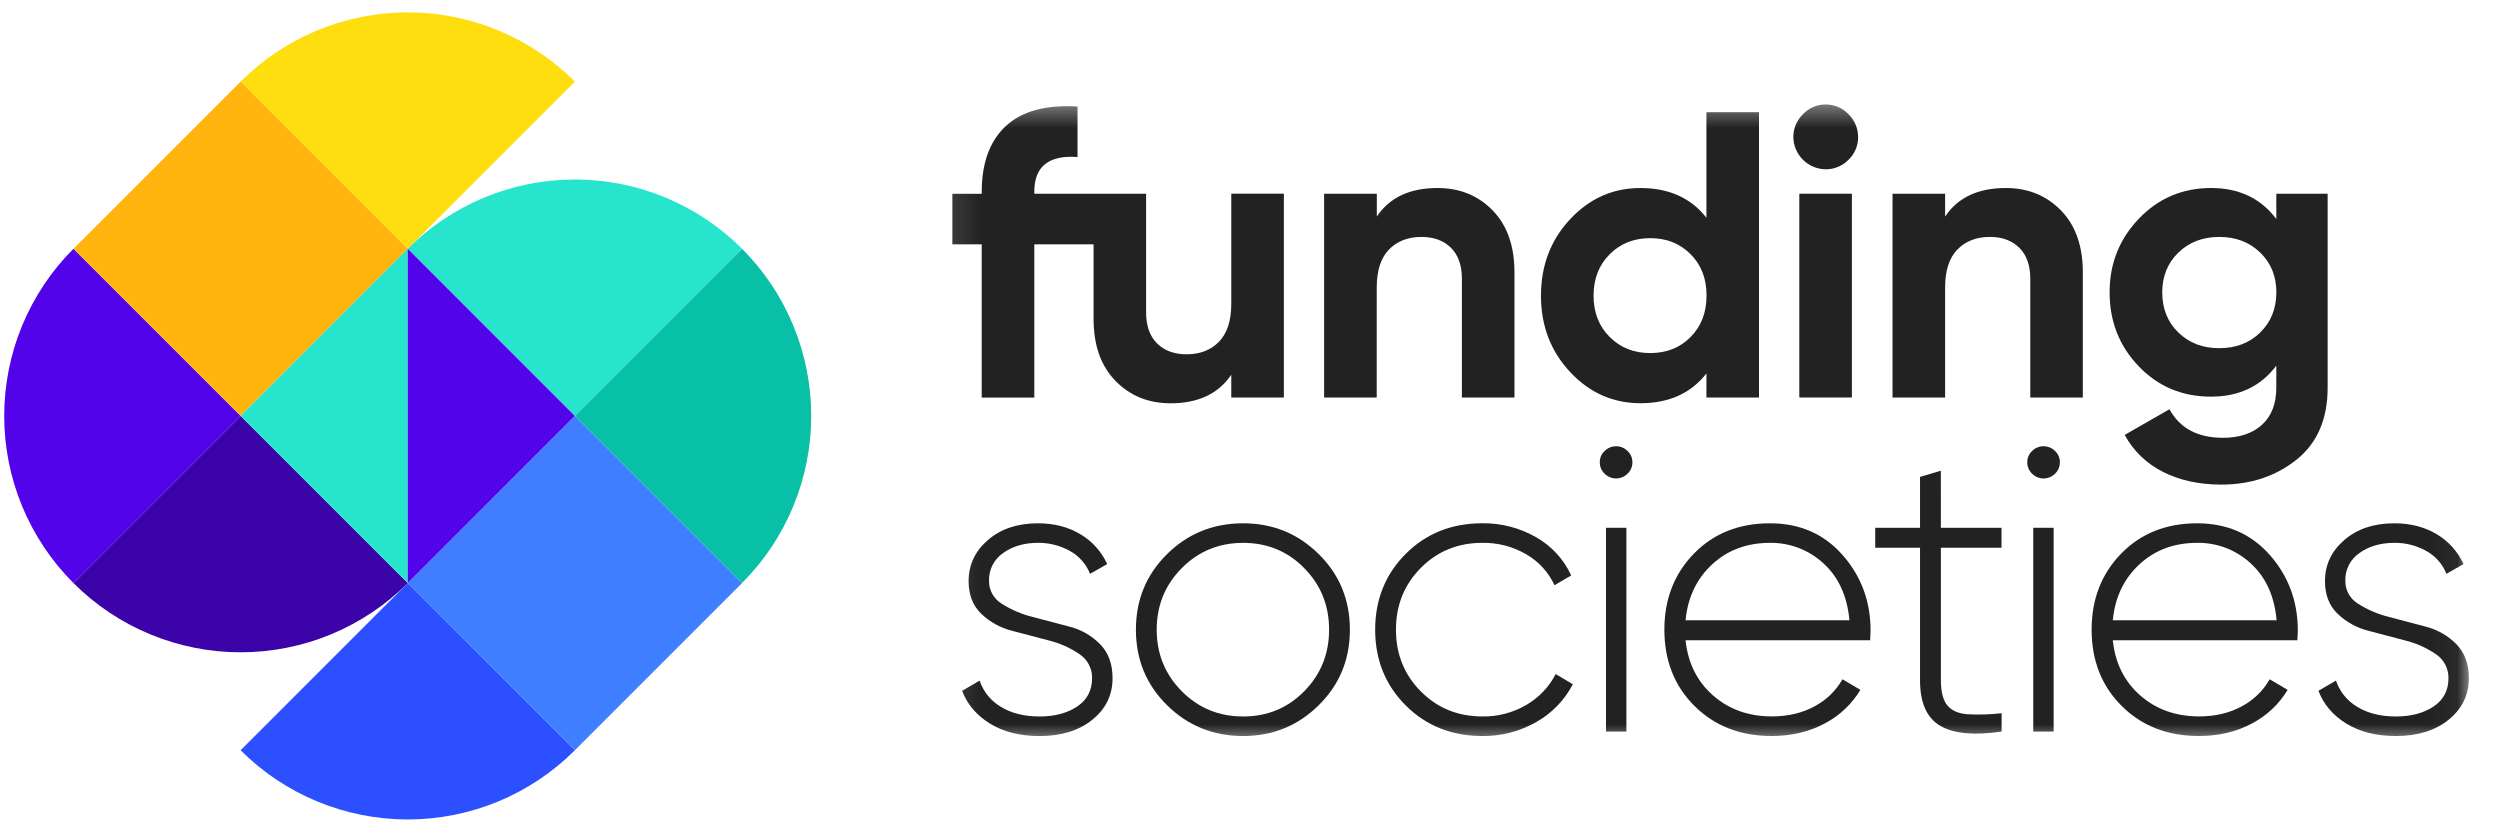 <svg width="88" height="29" viewBox="0 0 88 29" fill="none" xmlns="http://www.w3.org/2000/svg">
<g clip-path="url(#clip0_4441_9280)">
<mask id="mask0_4441_9280" style="mask-type:luminance" maskUnits="userSpaceOnUse" x="33" y="3" width="54" height="24">
<path d="M86.965 3.467H33.109V26.195H86.965V3.467Z" fill="white"/>
</mask>
<g mask="url(#mask0_4441_9280)">
<path d="M43.341 13.189V13.993H45.192V6.818H43.341V10.691C43.341 11.284 43.198 11.729 42.911 12.026C42.624 12.323 42.242 12.471 41.764 12.471C41.333 12.471 40.989 12.344 40.731 12.091C40.473 11.837 40.343 11.471 40.343 10.993V6.82H36.408V6.748C36.408 5.859 36.915 5.452 37.929 5.528V3.75C36.81 3.683 35.969 3.912 35.404 4.438C34.84 4.964 34.557 5.734 34.557 6.75V6.822H33.523V8.601H34.556V13.996H36.408V8.601H38.494V11.227C38.494 12.154 38.751 12.881 39.265 13.407C39.778 13.934 40.426 14.196 41.208 14.196C42.181 14.194 42.892 13.858 43.341 13.189Z" fill="#222222"/>
<path d="M48.461 10.119C48.461 9.526 48.604 9.081 48.891 8.785C49.178 8.488 49.561 8.34 50.039 8.34C50.469 8.34 50.814 8.467 51.072 8.72C51.33 8.973 51.459 9.339 51.459 9.817V13.992H53.309V9.588C53.309 8.66 53.054 7.933 52.542 7.407C52.03 6.881 51.383 6.618 50.598 6.618C49.623 6.618 48.911 6.953 48.464 7.623V6.819H46.609V13.993H48.46L48.461 10.119Z" fill="#222222"/>
<path d="M60.066 13.146V13.992H61.917V3.95H60.066V7.665C59.521 6.968 58.747 6.619 57.743 6.618C56.776 6.618 55.951 6.984 55.268 7.716C54.585 8.447 54.243 9.344 54.242 10.406C54.242 11.467 54.584 12.364 55.268 13.095C55.952 13.827 56.777 14.193 57.743 14.193C58.746 14.193 59.521 13.844 60.066 13.146ZM58.087 12.428C57.514 12.428 57.037 12.239 56.66 11.861C56.282 11.483 56.093 10.998 56.094 10.406C56.094 9.813 56.283 9.327 56.661 8.95C57.038 8.572 57.515 8.383 58.089 8.383C58.662 8.383 59.136 8.572 59.511 8.95C59.887 9.327 60.073 9.813 60.07 10.406C60.07 10.999 59.884 11.484 59.511 11.861C59.139 12.239 58.664 12.428 58.086 12.428H58.087Z" fill="#222222"/>
<path d="M65.186 6.819H63.336V13.992H65.186V6.819Z" fill="#222222"/>
<path d="M64.258 5.959C64.409 5.961 64.559 5.932 64.699 5.874C64.838 5.816 64.964 5.73 65.069 5.622C65.177 5.519 65.262 5.396 65.32 5.259C65.378 5.122 65.407 4.974 65.406 4.826C65.406 4.676 65.377 4.528 65.319 4.39C65.261 4.252 65.176 4.127 65.069 4.022C64.965 3.912 64.84 3.824 64.7 3.765C64.56 3.706 64.41 3.676 64.258 3.678C64.109 3.677 63.961 3.707 63.824 3.766C63.687 3.826 63.564 3.913 63.462 4.022C63.355 4.127 63.27 4.252 63.212 4.39C63.154 4.528 63.124 4.676 63.125 4.826C63.13 5.125 63.251 5.41 63.462 5.622C63.673 5.833 63.959 5.954 64.258 5.959Z" fill="#222222"/>
<path d="M70.602 6.618C69.626 6.618 68.915 6.953 68.468 7.623V6.819H66.617V13.993H68.468V10.119C68.468 9.526 68.611 9.081 68.898 8.785C69.185 8.488 69.568 8.34 70.045 8.34C70.476 8.34 70.82 8.467 71.078 8.72C71.336 8.973 71.466 9.339 71.466 9.817V13.992H73.316V9.588C73.316 8.66 73.059 7.933 72.546 7.407C72.032 6.881 71.384 6.618 70.602 6.618Z" fill="#222222"/>
<path d="M81.933 6.819H80.126V7.709C79.58 6.982 78.815 6.618 77.829 6.618C76.826 6.618 75.98 6.977 75.291 7.694C74.602 8.412 74.258 9.277 74.258 10.291C74.258 11.314 74.6 12.182 75.284 12.895C75.967 13.607 76.816 13.963 77.829 13.962C78.815 13.962 79.58 13.598 80.126 12.871V13.646C80.126 14.21 79.958 14.645 79.623 14.951C79.288 15.257 78.829 15.41 78.246 15.41C77.356 15.41 76.73 15.075 76.366 14.405L74.788 15.309C75.095 15.873 75.569 16.329 76.144 16.613C76.732 16.91 77.414 17.058 78.188 17.058C79.221 17.058 80.103 16.766 80.835 16.183C81.567 15.6 81.933 14.753 81.933 13.644V6.819ZM79.561 11.704C79.183 12.072 78.702 12.256 78.119 12.256C77.536 12.257 77.056 12.072 76.678 11.704C76.299 11.336 76.111 10.865 76.111 10.291C76.111 9.726 76.3 9.26 76.678 8.892C77.056 8.524 77.536 8.34 78.119 8.34C78.702 8.34 79.183 8.524 79.561 8.892C79.939 9.26 80.128 9.726 80.128 10.291C80.126 10.866 79.936 11.337 79.558 11.704H79.561Z" fill="#222222"/>
<path d="M37.636 22.055L36.352 21.717C35.967 21.622 35.599 21.465 35.264 21.253C35.123 21.168 35.007 21.048 34.928 20.904C34.849 20.761 34.81 20.599 34.814 20.435C34.809 20.245 34.852 20.057 34.938 19.888C35.025 19.72 35.152 19.575 35.309 19.468C35.639 19.229 36.047 19.109 36.535 19.108C36.925 19.104 37.31 19.2 37.652 19.388C37.979 19.566 38.233 19.853 38.37 20.199L38.973 19.855C38.774 19.418 38.446 19.052 38.033 18.807C37.607 18.549 37.107 18.42 36.533 18.42C35.816 18.42 35.23 18.616 34.776 19.008C34.322 19.4 34.095 19.883 34.095 20.457C34.095 20.936 34.243 21.318 34.54 21.605C34.844 21.897 35.22 22.103 35.63 22.205L36.914 22.543C37.301 22.638 37.668 22.801 37.997 23.026C38.137 23.118 38.251 23.244 38.328 23.392C38.406 23.54 38.445 23.705 38.441 23.872C38.441 24.302 38.267 24.634 37.918 24.868C37.569 25.102 37.127 25.22 36.591 25.22C36.055 25.22 35.603 25.107 35.236 24.883C34.881 24.675 34.613 24.346 34.482 23.957L33.867 24.317C34.049 24.796 34.376 25.181 34.85 25.472C35.323 25.763 35.904 25.909 36.593 25.909C37.358 25.909 37.977 25.718 38.45 25.335C38.924 24.953 39.161 24.465 39.162 23.872C39.162 23.373 39.015 22.973 38.722 22.675C38.424 22.372 38.048 22.157 37.636 22.055Z" fill="#222222"/>
<path d="M43.758 18.42C42.705 18.42 41.814 18.781 41.082 19.503C40.35 20.225 39.984 21.112 39.984 22.164C39.984 23.217 40.35 24.104 41.082 24.825C41.814 25.546 42.705 25.907 43.758 25.908C44.799 25.908 45.686 25.547 46.418 24.825C47.151 24.103 47.517 23.216 47.516 22.164C47.516 21.112 47.15 20.225 46.418 19.503C45.687 18.781 44.8 18.42 43.758 18.42ZM45.909 24.331C45.326 24.924 44.608 25.22 43.758 25.22C42.907 25.22 42.187 24.924 41.598 24.331C41.01 23.738 40.716 23.015 40.716 22.164C40.716 21.313 41.01 20.591 41.598 19.998C42.186 19.405 42.906 19.109 43.758 19.109C44.609 19.109 45.326 19.405 45.909 19.998C46.493 20.591 46.784 21.313 46.784 22.164C46.784 23.015 46.493 23.737 45.909 24.331Z" fill="#222222"/>
<path d="M53.721 24.817C53.253 25.089 52.72 25.228 52.179 25.219C51.319 25.219 50.597 24.925 50.013 24.337C49.429 23.749 49.137 23.024 49.138 22.163C49.138 21.303 49.429 20.578 50.013 19.99C50.596 19.402 51.319 19.108 52.179 19.108C52.72 19.099 53.253 19.238 53.721 19.51C54.159 19.76 54.507 20.141 54.718 20.6L55.306 20.256C55.047 19.69 54.617 19.221 54.076 18.914C53.5 18.581 52.844 18.41 52.179 18.419C51.098 18.419 50.199 18.778 49.482 19.495C48.766 20.213 48.407 21.102 48.406 22.163C48.406 23.226 48.765 24.115 49.482 24.832C50.2 25.548 51.098 25.907 52.179 25.908C52.845 25.916 53.502 25.745 54.08 25.413C54.628 25.105 55.074 24.644 55.364 24.086L54.761 23.727C54.526 24.182 54.164 24.561 53.721 24.817Z" fill="#222222"/>
<path d="M57.249 18.578H56.531V25.751H57.249V18.578Z" fill="#222222"/>
<path d="M56.886 15.708C56.812 15.708 56.738 15.722 56.669 15.75C56.6 15.778 56.537 15.82 56.485 15.873C56.43 15.923 56.386 15.984 56.356 16.052C56.327 16.12 56.312 16.194 56.313 16.268C56.311 16.344 56.325 16.42 56.355 16.49C56.385 16.561 56.429 16.624 56.485 16.676C56.591 16.782 56.736 16.842 56.886 16.842C57.036 16.842 57.181 16.782 57.288 16.676C57.344 16.624 57.388 16.561 57.418 16.49C57.447 16.42 57.462 16.344 57.46 16.268C57.461 16.194 57.446 16.12 57.416 16.052C57.386 15.984 57.343 15.923 57.288 15.873C57.235 15.82 57.172 15.778 57.104 15.75C57.035 15.722 56.961 15.707 56.886 15.708Z" fill="#222222"/>
<path d="M62.302 18.42C61.211 18.42 60.319 18.776 59.626 19.487C58.932 20.199 58.586 21.09 58.586 22.162C58.586 23.253 58.94 24.149 59.648 24.852C60.356 25.555 61.26 25.907 62.359 25.907C63.057 25.907 63.678 25.761 64.224 25.469C64.746 25.198 65.183 24.788 65.486 24.283L64.855 23.91C64.626 24.312 64.288 24.641 63.879 24.859C63.449 25.096 62.947 25.216 62.373 25.218C61.55 25.218 60.859 24.971 60.298 24.479C59.737 23.986 59.416 23.339 59.332 22.538H65.831C65.831 22.5 65.831 22.443 65.838 22.366C65.844 22.29 65.844 22.232 65.844 22.194C65.844 21.171 65.517 20.286 64.862 19.54C64.207 18.794 63.354 18.42 62.302 18.42ZM59.332 21.834C59.408 21.031 59.719 20.376 60.264 19.869C60.81 19.362 61.489 19.109 62.302 19.108C63 19.098 63.676 19.357 64.188 19.833C64.718 20.316 65.022 20.983 65.101 21.834H59.332Z" fill="#222222"/>
<path d="M68.318 16.569L67.585 16.787V18.578H66.008V19.281H67.585V23.943C67.585 24.736 67.823 25.272 68.297 25.549C68.771 25.827 69.491 25.894 70.457 25.75V25.105C70.056 25.151 69.653 25.163 69.251 25.141C68.935 25.117 68.7 25.014 68.548 24.832C68.396 24.65 68.32 24.353 68.319 23.943V19.281H70.453V18.578H68.319L68.318 16.569Z" fill="#222222"/>
<path d="M71.933 15.708C71.859 15.707 71.785 15.722 71.716 15.75C71.647 15.778 71.585 15.82 71.532 15.873C71.477 15.923 71.433 15.984 71.404 16.052C71.374 16.12 71.359 16.194 71.359 16.268C71.358 16.344 71.372 16.42 71.402 16.49C71.432 16.561 71.476 16.624 71.532 16.676C71.639 16.782 71.783 16.842 71.934 16.842C72.084 16.842 72.229 16.782 72.336 16.676C72.391 16.624 72.435 16.561 72.465 16.49C72.495 16.42 72.509 16.344 72.507 16.268C72.508 16.194 72.493 16.12 72.463 16.052C72.434 15.984 72.39 15.923 72.336 15.873C72.283 15.82 72.22 15.778 72.151 15.75C72.082 15.722 72.008 15.708 71.933 15.708Z" fill="#222222"/>
<path d="M72.288 18.578H71.57V25.751H72.288V18.578Z" fill="#222222"/>
<path d="M77.34 18.42C76.249 18.42 75.358 18.776 74.665 19.487C73.972 20.199 73.625 21.09 73.625 22.162C73.625 23.253 73.978 24.149 74.686 24.852C75.394 25.555 76.297 25.907 77.397 25.907C78.095 25.907 78.717 25.761 79.262 25.469C79.785 25.198 80.222 24.788 80.525 24.283L79.893 23.91C79.665 24.312 79.326 24.641 78.918 24.859C78.488 25.096 77.986 25.216 77.412 25.218C76.59 25.218 75.898 24.971 75.336 24.479C74.775 23.986 74.453 23.339 74.371 22.538H80.869C80.869 22.5 80.869 22.443 80.876 22.366C80.883 22.29 80.883 22.232 80.883 22.194C80.883 21.171 80.556 20.286 79.901 19.54C79.246 18.794 78.392 18.42 77.34 18.42ZM74.371 21.834C74.447 21.031 74.757 20.376 75.303 19.869C75.848 19.362 76.527 19.109 77.34 19.108C78.039 19.098 78.715 19.357 79.227 19.833C79.757 20.316 80.061 20.983 80.137 21.834H74.371Z" fill="#222222"/>
<path d="M86.463 22.673C86.165 22.372 85.789 22.158 85.377 22.055L84.094 21.717C83.708 21.622 83.341 21.465 83.006 21.253C82.865 21.168 82.75 21.048 82.67 20.904C82.592 20.761 82.552 20.599 82.556 20.435C82.551 20.245 82.594 20.057 82.68 19.888C82.767 19.72 82.894 19.575 83.051 19.468C83.381 19.229 83.79 19.109 84.278 19.108C84.669 19.103 85.054 19.2 85.396 19.388C85.723 19.566 85.977 19.853 86.114 20.199L86.716 19.855C86.517 19.418 86.189 19.052 85.777 18.807C85.351 18.549 84.851 18.42 84.278 18.42C83.56 18.42 82.974 18.616 82.52 19.008C82.066 19.4 81.839 19.883 81.839 20.457C81.839 20.936 81.987 21.318 82.284 21.605C82.588 21.897 82.964 22.104 83.374 22.205L84.657 22.543C85.044 22.638 85.411 22.801 85.741 23.026C85.881 23.118 85.995 23.244 86.072 23.392C86.15 23.54 86.189 23.705 86.186 23.872C86.186 24.302 86.011 24.634 85.662 24.868C85.313 25.102 84.871 25.22 84.335 25.22C83.799 25.22 83.347 25.107 82.979 24.883C82.625 24.675 82.358 24.346 82.226 23.957L81.609 24.316C81.791 24.794 82.118 25.179 82.592 25.471C83.066 25.762 83.647 25.908 84.335 25.908C85.1 25.908 85.719 25.717 86.192 25.334C86.666 24.952 86.903 24.464 86.904 23.871C86.903 23.371 86.756 22.972 86.463 22.673Z" fill="#222222"/>
</g>
<path d="M2.586 8.756L8.469 14.639L2.585 20.524C1.025 18.963 0.148 16.846 0.148 14.64C0.149 12.433 1.025 10.316 2.586 8.756Z" fill="#5203EA"/>
<path d="M20.236 2.872L14.352 8.756L8.469 2.873C10.029 1.312 12.146 0.436 14.353 0.436C16.559 0.435 18.676 1.312 20.236 2.872Z" fill="#FFDE0F"/>
<path d="M8.47 2.872L2.586 8.756L8.47 14.64L14.354 8.756L8.47 2.872Z" fill="#FFB50D"/>
<path d="M26.118 20.524L20.234 14.64L26.119 8.756C27.679 10.316 28.555 12.433 28.555 14.64C28.555 16.847 27.679 18.963 26.118 20.524Z" fill="#08C0A6"/>
<path d="M8.469 26.409L14.353 20.524L20.236 26.408C18.676 27.969 16.56 28.845 14.353 28.845C12.146 28.845 10.029 27.969 8.469 26.409Z" fill="#2C50FF"/>
<path d="M20.236 26.408L26.12 20.524L20.236 14.64L14.352 20.524L20.236 26.408Z" fill="#3E7EFF"/>
<path d="M2.586 20.524L8.47 14.64L14.354 20.524C12.793 22.084 10.677 22.961 8.47 22.961C6.263 22.961 4.146 22.084 2.586 20.524Z" fill="#3B03A8"/>
<path d="M26.12 8.756L20.236 14.64L14.352 8.756C15.912 7.195 18.029 6.318 20.236 6.318C22.443 6.318 24.559 7.195 26.12 8.756Z" fill="#27E4CD"/>
<path d="M14.352 20.523L8.469 14.64L14.352 8.756V20.523Z" fill="#27E4CD"/>
<path d="M20.235 14.64L14.352 20.523V8.756L20.235 14.64Z" fill="#5203EA"/>
</g>
<defs>
<clipPath id="clip0_4441_9280">
<rect width="87.124" height="28.41" fill="white" transform="translate(0.148 0.436)"/>
</clipPath>
</defs>
</svg>
